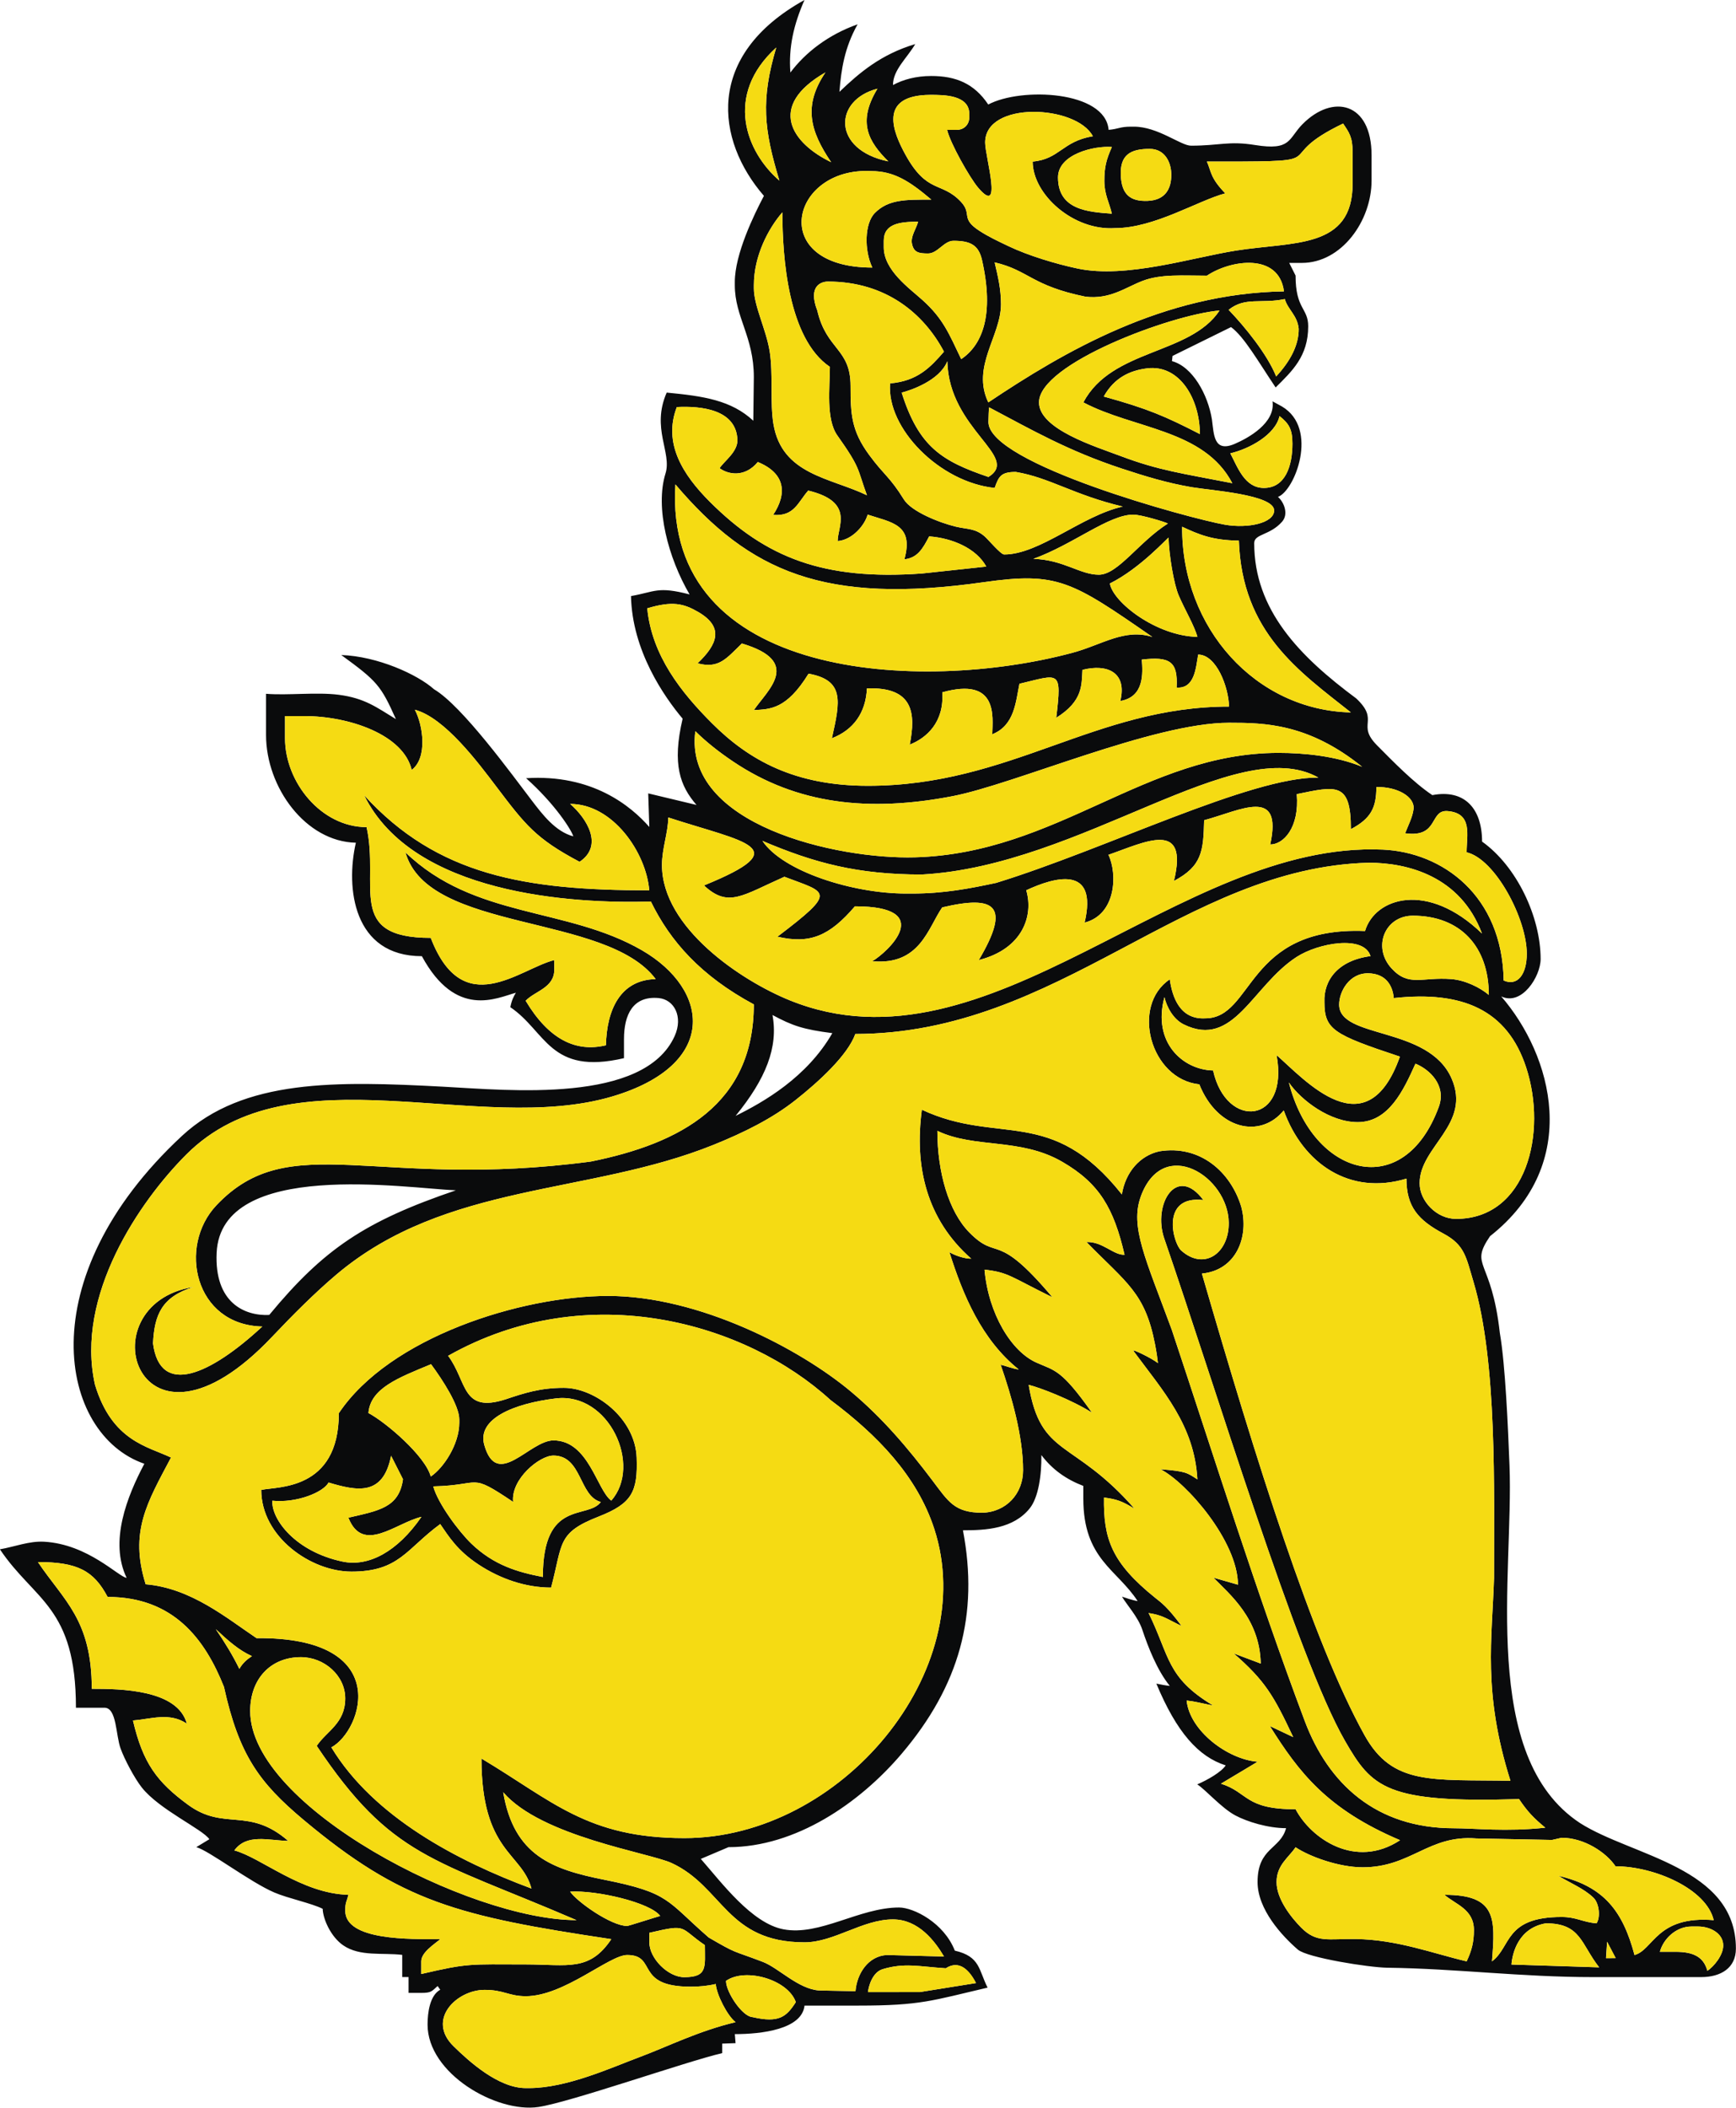 <?xml version="1.0" encoding="UTF-8" standalone="no"?>
<!-- Created with Inkscape (http://www.inkscape.org/) -->

<svg
   xmlns:dc="http://purl.org/dc/elements/1.1/"
   xmlns:cc="http://creativecommons.org/ns#"
   xmlns:rdf="http://www.w3.org/1999/02/22-rdf-syntax-ns#"
   xmlns:svg="http://www.w3.org/2000/svg"
   xmlns="http://www.w3.org/2000/svg"
   xmlns:xlink="http://www.w3.org/1999/xlink"
   xmlns:sodipodi="http://sodipodi.sourceforge.net/DTD/sodipodi-0.dtd"
   xmlns:inkscape="http://www.inkscape.org/namespaces/inkscape"
   width="659.327"
   height="800.341"
   id="svg3124"
   version="1.1"
   inkscape:version="0.91 r13725"
   sodipodi:docname="Chinthe.svg">
  <defs
     id="defs3126">
    <radialGradient
       id="rg1"
       xlink:href="#lg"
       gradientUnits="userSpaceOnUse"
       cx="842.31"
       cy="103.66"
       r="25.859"
       gradientTransform="matrix(0.186,0.047,-0.045,0.186,233.798,198.77)" />
    <linearGradient
       id="lg">
      <stop
         stop-color="#fff"
         offset="0"
         id="stop7" />
      <stop
         stop-color="#f15770"
         offset="1"
         id="stop9" />
    </linearGradient>
    <radialGradient
       id="rg2"
       xlink:href="#lg"
       gradientUnits="userSpaceOnUse"
       cx="651.52"
       cy="550.46"
       r="25.859"
       gradientTransform="matrix(-0.176,-0.071,0.065,-0.164,430.544,377.876)" />
    <radialGradient
       id="rg3"
       xlink:href="#lg"
       gradientUnits="userSpaceOnUse"
       cx="380.84"
       cy="740.37"
       r="25.859"
       gradientTransform="matrix(0.099,0.004,-0.004,0.194,442.362,123.304)" />
  </defs>
  <sodipodi:namedview
     id="base"
     pagecolor="#ffffff"
     bordercolor="#666666"
     borderopacity="1.0"
     inkscape:pageopacity="0.0"
     inkscape:pageshadow="2"
     inkscape:zoom="0.83714316"
     inkscape:cx="329.66342"
     inkscape:cy="400.1705"
     inkscape:document-units="px"
     inkscape:current-layer="layer1"
     showgrid="false"
     inkscape:showpageshadow="false"
     inkscape:window-width="1600"
     inkscape:window-height="837"
     inkscape:window-x="-8"
     inkscape:window-y="-8"
     inkscape:window-maximized="1"
     fit-margin-top="0"
     fit-margin-left="0"
     fit-margin-right="0"
     fit-margin-bottom="0" />
  <g
     inkscape:label="Livello 1"
     inkscape:groupmode="layer"
     id="layer1"
     transform="translate(-542.49,2683.939)">
    <g
       transform="matrix(9.442,0,0,9.442,-922.727,-3475.427)"
       style="fill-rule:evenodd"
       id="_41986368">
      <path
         inkscape:connector-curvature="0"
         id="_122204408"
         class="fil2"
         d="m 186.531,91.089 c -1.344,-1.152 -2.228,-3.443 -0.126,-5.351 -0.628,2.112 -0.498,3.295 0.126,5.351 z m 2.082,-0.74 c -1.567,-0.756 -2.614,-2.238 -0.229,-3.612 -0.901,1.34 -0.628,2.347 0.229,3.612 z m 2.299,-0.032 c -2.274,-0.467 -2.2,-2.473 -0.437,-2.923 -0.829,1.36 -0.349,2.141 0.437,2.923 z m 8.228,-1.012 c -1.234,0.205 -1.337,0.923 -2.421,1.019 0,1.319 1.634,2.79 3.313,2.676 1.58,0 3.326,-1.102 4.433,-1.398 -0.609,-0.632 -0.555,-0.862 -0.738,-1.278 l 0.637,0 c 4.636,0 1.852,-0.094 4.842,-1.529 0.238,0.355 0.382,0.537 0.382,1.147 l 0,1.274 c 0,2.64 -2.379,2.319 -4.701,2.689 -1.773,0.282 -4.415,1.131 -6.356,0.722 -0.875,-0.184 -2.001,-0.525 -2.791,-0.904 -0.435,-0.209 -0.785,-0.369 -1.167,-0.617 -0.776,-0.503 -0.272,-0.668 -0.743,-1.168 -0.781,-0.83 -1.356,-0.293 -2.24,-1.912 -0.453,-0.831 -1.14,-2.374 1.01,-2.384 0.529,0 1.57,-0.007 1.57,0.769 l 0,0.128 c 0,0.298 -0.211,0.51 -0.51,0.51 l -0.382,0 c 0.127,0.545 0.911,1.927 1.247,2.324 1.02,1.204 0.282,-1.247 0.282,-1.814 0,-1.685 3.663,-1.52 4.332,-0.255 z m 0.764,0.434 c -0.227,0.516 -0.302,0.807 -0.302,1.363 0,0.548 0.196,0.862 0.302,1.318 -0.958,-0.071 -2.166,-0.15 -2.166,-1.459 0,-0.935 1.454,-1.28 2.166,-1.223 z m 1.438,2.166 c -0.698,0.028 -1.043,-0.258 -1.078,-1.019 -0.039,-0.828 0.386,-1.076 1.17,-1.071 0.581,0 0.86,0.512 0.861,1.039 8e-4,0.56 -0.237,1.022 -0.952,1.051 z m -8.701,-0.051 c -1.044,0 -1.724,-0.01 -2.268,0.535 -0.416,0.416 -0.439,1.498 -0.103,2.198 -4.252,0 -3.296,-4.051 -0.049,-3.88 0.908,0 1.528,0.39 2.421,1.147 z m -0.529,0.887 c -0.082,0.298 -0.311,0.592 -0.247,0.894 0.074,0.349 0.278,0.385 0.648,0.385 0.383,0 0.637,-0.51 1.019,-0.51 0.659,0 1.008,0.155 1.147,0.765 0.502,2.211 0.017,3.423 -0.835,3.994 -0.488,-1.016 -0.72,-1.622 -1.552,-2.371 -0.542,-0.488 -1.563,-1.203 -1.563,-2.132 l 0,-0.255 c 0,-0.703 0.668,-0.764 1.383,-0.77 z m 14.714,2.803 c -4.853,0.076 -8.866,2.439 -11.892,4.465 -0.691,-1.44 0.51,-2.667 0.51,-3.95 0,-0.611 -0.12,-1.103 -0.255,-1.681 1.375,0.32 1.475,0.935 3.654,1.38 0.983,0.117 1.607,-0.37 2.292,-0.634 0.741,-0.285 1.624,-0.211 2.592,-0.211 0.964,-0.645 2.896,-0.927 3.099,0.631 z m -18.265,3.035 c 0,0.811 -0.166,2.1 0.299,2.757 0.955,1.348 0.792,1.316 1.192,2.407 -1.481,-0.711 -3.418,-0.824 -3.761,-2.863 -0.142,-0.845 -0.009,-2.008 -0.149,-2.91 -0.136,-0.88 -0.638,-1.837 -0.638,-2.548 l 0,-0.127 c 0,-1.184 0.586,-2.286 1.147,-2.931 0,1.8 0.225,5.076 1.909,6.215 z m 10.196,1.43 c 2.032,1.075 4.858,1.08 5.992,3.25 -2.016,-0.396 -2.945,-0.509 -4.488,-1.091 -1.01,-0.381 -3.288,-1.08 -3.288,-2.159 0,-1.559 5.33,-3.534 7.263,-3.695 -1.189,1.792 -4.333,1.529 -5.479,3.695 z m -5.607,-2.039 c -0.544,0.626 -1.062,1.182 -2.166,1.274 -0.15,1.802 1.99,3.976 4.205,4.205 0.166,-0.459 0.245,-0.643 0.851,-0.643 1.365,0.228 2.324,0.923 4.302,1.392 -1.644,0.364 -3.349,1.927 -4.77,1.927 -0.141,0 -0.637,-0.601 -0.794,-0.735 -0.376,-0.322 -0.682,-0.273 -1.146,-0.383 -0.666,-0.158 -1.794,-0.61 -2.093,-1.093 -0.571,-0.922 -0.791,-0.968 -1.396,-1.79 -0.717,-0.974 -0.75,-1.643 -0.75,-2.777 0,-1.517 -0.967,-1.437 -1.339,-3.034 -0.388,-0.999 0.172,-1.163 0.428,-1.163 2.33,0 3.858,1.288 4.669,2.82 z m 14.269,-0.921 c 0.004,0.644 -0.323,1.287 -0.906,1.915 -0.362,-0.896 -1.246,-1.982 -1.912,-2.678 0.668,-0.534 1.288,-0.232 2.259,-0.433 0.127,0.437 0.504,0.647 0.559,1.196 z m -31.084,18.073 c 2.669,-0.172 4.222,1.118 4.964,1.961 l -0.044,-1.351 1.942,0.465 c -0.653,-0.755 -0.993,-1.62 -0.558,-3.469 -0.757,-0.902 -2.031,-2.742 -2.077,-4.931 0.975,-0.172 1.064,-0.402 2.357,-0.066 -0.854,-1.46 -1.399,-3.483 -0.968,-4.867 0.262,-0.842 -0.583,-1.811 0.047,-3.25 1.484,0.142 2.595,0.306 3.484,1.132 l 0.021,-1.757 c 0,-1.623 -0.765,-2.408 -0.765,-3.695 l 0,-0.128 c 0,-1.12 0.77,-2.704 1.171,-3.463 -1.934,-2.234 -2.393,-5.645 1.632,-7.878 -0.436,0.992 -0.645,1.908 -0.568,2.918 0.598,-0.798 1.518,-1.52 2.704,-1.939 -0.529,0.944 -0.659,1.811 -0.731,2.716 0.807,-0.773 1.672,-1.509 3.049,-1.921 -0.317,0.549 -0.9,1.041 -0.894,1.647 0.404,-0.22 0.927,-0.364 1.537,-0.364 0.983,0 1.723,0.295 2.294,1.147 1.335,-0.707 4.712,-0.551 4.842,1.019 0.399,-0.033 0.453,-0.128 0.892,-0.128 l 0.128,0 c 0.962,0 1.885,0.765 2.294,0.765 1.15,0 1.515,-0.198 2.576,-0.027 1.465,0.236 1.331,-0.253 1.91,-0.839 1.216,-1.229 2.777,-0.883 2.777,1.248 l 0,1.019 c 0,1.627 -1.209,3.313 -2.803,3.313 l -0.51,0 0.256,0.509 c -0.001,1.361 0.508,1.298 0.508,2.04 0,1.208 -0.65,1.805 -1.31,2.46 -0.693,-1.03 -1.262,-2.038 -1.794,-2.428 -0.784,0.387 -1.569,0.773 -2.353,1.16 l -0.023,0.209 c 0.825,0.22 1.444,1.336 1.607,2.343 0.081,0.595 0.063,1.351 0.919,0.984 0.549,-0.236 1.643,-0.842 1.518,-1.711 l 0.381,0.208 c 1.501,0.893 0.507,3.398 -0.161,3.635 0.248,0.22 0.435,0.694 0.164,1 -0.493,0.558 -1.12,0.482 -1.12,0.861 0,2.685 1.819,4.551 4.108,6.248 0.96,0.909 -0.014,1.03 0.834,1.884 0.654,0.659 1.465,1.494 2.223,2.001 1.294,-0.248 2.001,0.538 2.001,1.869 1.389,0.987 2.355,3.022 2.355,4.723 0,0.697 -0.757,1.9 -1.586,1.502 2.042,2.358 3.281,6.705 -0.45,9.644 -0.841,1.239 0.059,0.878 0.395,3.891 0.223,1.279 0.331,3.839 0.389,5.332 0.17,4.366 -1.22,11.707 2.836,14.377 2.095,1.338 6.271,1.768 6.271,5.048 0,0.782 -0.606,1.147 -1.402,1.147 l -4.332,0 c -2.92,0 -5.482,-0.34 -8.287,-0.377 -0.74,-0.01 -3.222,-0.402 -3.602,-0.731 -0.636,-0.551 -1.618,-1.612 -1.618,-2.715 0,-1.393 0.917,-1.307 1.147,-2.166 -0.729,0 -1.562,-0.259 -2.038,-0.511 -0.562,-0.298 -1.227,-1.065 -1.536,-1.25 0.429,-0.183 0.978,-0.504 1.145,-0.764 -1.091,-0.347 -1.97,-1.321 -2.789,-3.288 0.119,0.027 0.445,0.087 0.54,0.091 -0.51,-0.626 -0.878,-1.577 -1.105,-2.259 -0.172,-0.516 -0.625,-1.001 -0.817,-1.329 0.101,0.035 0.438,0.149 0.629,0.178 -0.831,-1.282 -2.185,-1.687 -2.185,-4.122 l 0,-0.51 c -0.689,-0.263 -1.25,-0.66 -1.687,-1.241 0.011,0.809 -0.119,1.709 -0.469,2.144 -0.661,0.82 -1.745,0.882 -2.686,0.882 0.646,3.384 -0.136,6.248 -2.473,8.995 -1.686,1.982 -4.258,3.747 -6.957,3.747 l -1.114,0.473 c 0.834,0.95 2.045,2.588 3.324,2.831 1.464,0.278 3.052,-0.877 4.652,-0.877 0.583,0 1.805,0.615 2.241,1.735 1.026,0.234 0.957,0.778 1.319,1.487 -2.226,0.519 -2.673,0.723 -5.198,0.723 l -2.166,0 c -0.105,0.957 -1.733,1.147 -2.803,1.147 l 0.029,0.363 -0.538,0.019 0,0.382 c -1.442,0.336 -6.113,1.976 -7.391,2.166 -1.684,0.25 -4.46,-1.341 -4.46,-3.313 0,-0.468 0.087,-1.173 0.51,-1.402 l -0.106,-0.149 c -0.239,0.21 -0.243,0.276 -0.658,0.276 l -0.51,0 0,-0.637 -0.255,0 0,-0.892 c -0.806,-0.095 -1.7,0.076 -2.37,-0.381 -0.509,-0.348 -0.819,-1.072 -0.83,-1.472 -0.46,-0.229 -1.386,-0.417 -1.939,-0.653 -0.976,-0.416 -2.637,-1.69 -3.144,-1.826 l 0.525,-0.319 c -0.271,-0.402 -2.013,-1.189 -2.716,-2.078 -0.292,-0.369 -0.694,-1.127 -0.854,-1.567 -0.199,-0.545 -0.151,-1.643 -0.65,-1.643 l -1.147,0 c 0,-4.07 -1.672,-4.301 -3.058,-6.371 0.592,-0.102 1.176,-0.338 1.775,-0.305 1.772,0.097 3.006,1.426 3.322,1.452 -0.703,-1.464 0.018,-3.274 0.713,-4.587 -3.416,-1.175 -4.669,-7.439 1.51,-13.182 2.478,-2.303 6.223,-2.209 10.52,-1.981 2.627,0.139 8.071,0.696 9.302,-2.039 0.348,-0.773 -0.016,-1.468 -0.645,-1.526 -1.032,-0.095 -1.394,0.662 -1.394,1.653 l 0,0.764 c -2.992,0.697 -3.125,-1.074 -4.572,-2.05 0.056,-0.285 0.132,-0.429 0.224,-0.581 -0.771,0.209 -2.411,1.061 -3.782,-1.47 -2.76,0 -3.073,-2.74 -2.655,-4.563 -2.021,-0.043 -3.613,-2.227 -3.613,-4.332 l 0,-1.657 c 0.86,0.071 2.042,-0.074 2.918,0.039 1.054,0.136 1.521,0.502 2.306,0.98 -0.606,-1.354 -0.755,-1.528 -2.198,-2.578 1.454,0.05 3.062,0.778 3.731,1.377 1.132,0.665 3.141,3.439 3.938,4.481 0.421,0.55 0.944,1.242 1.664,1.434 -0.064,-0.238 -0.72,-1.288 -1.905,-2.344 z m 27.109,-13.839 c -1.39,-0.715 -2.097,-1.021 -3.866,-1.51 0.429,-0.77 1.068,-1.049 1.738,-1.133 1.33,-0.167 2.128,1.258 2.128,2.643 z m -10.159,-2.926 c 0.063,2.755 2.964,3.838 1.654,4.651 -1.87,-0.637 -2.799,-1.204 -3.49,-3.392 0.347,-0.088 1.519,-0.476 1.835,-1.258 z m 13.147,5.995 c 0,0.513 -1.061,0.735 -1.98,0.575 -1.374,-0.24 -9.513,-2.442 -9.513,-4.129 0.014,-0.362 0.003,-0.354 0.028,-0.59 1.732,0.916 3.177,1.749 5.334,2.461 0.923,0.305 1.826,0.582 2.818,0.75 0.756,0.128 3.312,0.298 3.312,0.934 z m -21.589,-2.826 c 0,0.482 -0.52,0.831 -0.719,1.128 0.331,0.247 1.006,0.396 1.538,-0.248 1.09,0.446 1.201,1.243 0.618,2.127 0.848,0.07 0.994,-0.506 1.41,-0.978 1.885,0.453 1.173,1.465 1.186,2.03 0.598,-0.047 1.091,-0.646 1.204,-1.063 0.968,0.317 1.87,0.395 1.478,1.797 0.529,-0.057 0.737,-0.424 0.997,-0.922 0.932,0.068 1.899,0.483 2.297,1.214 l -2.595,0.279 c -3.942,0.28 -6.264,-0.627 -8.524,-2.884 -1.094,-1.093 -1.889,-2.361 -1.328,-3.81 0.947,-0.048 2.399,0.081 2.437,1.331 z m 22.324,0.139 c 0,0.89 -0.282,1.784 -1.147,1.784 -0.774,0 -1.054,-0.828 -1.352,-1.392 0.755,-0.176 1.802,-0.734 1.98,-1.497 0.371,0.293 0.519,0.52 0.519,1.105 z m -6.398,2.858 c 0.312,0 1.274,0.294 1.388,0.357 -1.178,0.748 -2.008,2.058 -2.779,2.058 -0.756,0 -1.423,-0.603 -2.632,-0.638 1.606,-0.579 3.031,-1.778 4.024,-1.778 z m 1.962,0.486 c 0.659,0.307 1.212,0.548 2.282,0.558 0.125,3.694 2.421,5.256 4.505,6.909 -3.819,-0.085 -6.811,-3.382 -6.787,-7.468 z m -20.383,-1.703 c -0.489,7.855 9.844,8.412 15.967,6.773 1.183,-0.317 2.108,-0.995 3.219,-0.637 -3.251,-2.253 -3.817,-2.625 -6.776,-2.204 -6.416,0.912 -9.42,-0.411 -12.41,-3.931 z m 19.836,2.142 c 0.018,0.685 0.209,1.859 0.41,2.327 0.239,0.557 0.633,1.222 0.751,1.663 -1.659,-0.037 -3.394,-1.393 -3.522,-2.147 1.241,-0.615 2.361,-1.886 2.362,-1.842 z m -19.035,7.783 c -0.488,3.774 5.701,5.16 8.835,5.072 5.736,-0.162 9.252,-4.19 14.611,-4.2 1.052,-0.002 2.342,0.132 3.376,0.559 -2.155,-1.734 -3.904,-1.77 -5.352,-1.77 -3.051,0 -8.626,2.474 -11.136,2.955 -3.338,0.641 -6.24,0.339 -8.822,-1.401 -0.552,-0.372 -1.057,-0.766 -1.512,-1.215 z m 11.943,0.124 c 0.901,-0.353 0.946,-1.311 1.095,-2.031 1.603,-0.378 1.716,-0.598 1.48,1.368 1.092,-0.681 1.014,-1.335 1.055,-1.928 1.001,-0.253 1.802,0.103 1.522,1.253 0.97,-0.166 0.905,-1.117 0.864,-1.665 1.14,-0.134 1.458,0.08 1.401,1.125 0.736,0.053 0.774,-0.813 0.867,-1.326 0.737,0 1.224,1.31 1.242,2.09 -5.396,0 -8.783,3.186 -14.526,3.186 -2.93,0 -4.782,-1.022 -6.275,-2.517 -1.226,-1.228 -2.417,-2.712 -2.601,-4.62 1.012,-0.304 1.457,-0.195 2.041,0.142 1.073,0.619 0.772,1.319 -0.017,2.069 0.851,0.228 1.15,-0.181 1.781,-0.797 2.465,0.732 1.012,1.891 0.484,2.679 0.647,-0.038 1.31,-0.019 2.2,-1.465 1.446,0.264 1.277,1.098 0.937,2.598 0.873,-0.337 1.366,-1.03 1.41,-2.006 1.875,-0.067 1.97,0.999 1.723,2.261 0.676,-0.266 1.39,-0.9 1.308,-2.103 2.253,-0.63 2.027,0.976 2.011,1.688 z m 0.174,5.971 c 4.386,-1.349 10.21,-4.259 12.945,-4.23 -3.293,-1.843 -9.534,3.556 -15.953,3.899 -2.571,0 -4.307,-0.457 -6.409,-1.352 0.822,1.227 3.631,2.117 5.772,2.117 l 0.255,0 c 1.258,0 2.299,-0.197 3.39,-0.433 z m 3.542,1.603 c 0.552,-2.353 -1.237,-1.818 -2.348,-1.301 0.3,1.013 -0.134,2.358 -1.909,2.807 1.316,-2.219 0.646,-2.617 -1.471,-2.118 -0.575,0.83 -0.893,2.341 -2.814,2.165 0.63,-0.37 2.595,-2.208 -0.698,-2.208 -1.024,1.197 -1.813,1.525 -3.116,1.221 2.436,-1.85 2.003,-1.752 0.28,-2.41 -1.713,0.761 -2.257,1.256 -3.235,0.349 3.76,-1.532 1.656,-1.726 -1.435,-2.733 -0.014,0.644 -0.255,1.249 -0.255,1.911 0,2.529 3.2,4.656 5.136,5.44 8.03,3.256 15.633,-6.425 23.86,-6.059 2.392,0.106 4.806,1.836 4.861,5.264 0.551,0.244 0.93,-0.238 0.93,-1.078 0,-1.406 -1.269,-3.809 -2.421,-4.078 0,-0.685 0.258,-1.574 -0.764,-1.657 -0.744,-0.06 -0.338,1.085 -1.708,0.892 0.116,-0.303 0.302,-0.654 0.338,-0.976 0.054,-0.497 -0.663,-0.903 -1.496,-0.883 0,0.838 -0.222,1.269 -1.025,1.694 0,-1.909 -0.58,-1.737 -2.177,-1.409 0.113,1.354 -0.538,2.025 -1.067,2.025 0.513,-2.345 -1.183,-1.371 -2.659,-0.976 -0.031,1.237 -0.078,1.841 -1.215,2.443 0.611,-2.498 -1.182,-1.555 -2.634,-1.052 0.368,0.764 0.313,2.403 -0.958,2.726 z m 16.259,2.908 c -0.369,-0.311 -0.967,-0.595 -1.508,-0.637 -1.183,-0.092 -1.709,0.324 -2.4,-0.425 -0.793,-0.859 -0.269,-2.124 0.85,-2.124 1.912,0 3.058,1.24 3.058,3.186 z m -2.784,7.573 c 0,-1.48 2.099,-2.371 1.282,-4.222 -0.933,-2.111 -4.519,-1.571 -4.519,-2.963 0,-0.509 0.402,-1.275 1.182,-1.257 0.668,0.016 0.966,0.452 1.016,0.997 2.764,-0.304 4.566,0.474 5.324,2.788 0.861,2.63 0.017,6.091 -2.821,6.091 -0.778,0 -1.464,-0.716 -1.464,-1.434 z m -2.489,-2.457 c 1.248,0 1.843,-1.285 2.322,-2.351 0.574,0.232 1.253,0.878 0.94,1.734 -1.405,3.834 -5.067,2.825 -6.032,-0.978 0.498,0.722 1.654,1.595 2.771,1.595 z m 1.697,-2.636 c -1.34,3.784 -3.84,0.916 -4.961,-0.059 0.512,2.782 -2.026,3.014 -2.554,0.618 -1.217,-0.027 -2.451,-1.126 -1.957,-2.948 0.086,0.375 0.343,0.883 0.781,1.098 2.012,0.984 2.752,-1.56 4.533,-2.714 0.875,-0.567 2.714,-0.896 2.975,-0.035 -1.303,0.17 -1.892,0.964 -1.854,1.849 0,1.107 0.372,1.308 3.037,2.193 z m -25.236,-1.672 c 0.802,0.433 1.243,0.581 2.406,0.729 -1.024,1.78 -2.772,2.776 -3.891,3.327 1.215,-1.491 1.722,-2.755 1.484,-4.055 z m 14.159,9.641 c -0.443,0.025 -0.886,-0.54 -1.529,-0.51 1.61,1.65 2.356,2.029 2.758,4.123 0.06,0.314 0.094,0.554 0.115,0.745 -0.249,-0.198 -1.06,-0.592 -0.986,-0.491 1.192,1.615 2.45,2.981 2.573,5.166 -0.414,-0.263 -0.437,-0.325 -1.485,-0.407 1.052,0.535 3.109,2.898 3.116,4.643 l -0.986,-0.283 c 0.653,0.671 1.863,1.643 1.903,3.455 l -1.089,-0.41 c 1.271,1.105 1.617,1.713 2.395,3.367 l -0.939,-0.444 c 1.166,1.857 2.294,3.342 5.238,4.59 -1.798,1.18 -3.579,-0.065 -4.203,-1.244 -2.055,0 -1.889,-0.673 -3.002,-1.029 l 1.473,-0.882 c -1.226,-0.102 -2.734,-1.258 -2.854,-2.462 0.35,0.038 0.565,0.104 1.067,0.201 -1.889,-1.134 -1.74,-1.98 -2.597,-3.719 0.594,0.091 0.733,0.238 1.326,0.519 -0.582,-0.79 -0.845,-0.959 -1.054,-1.127 -1.774,-1.425 -2.09,-2.391 -2.067,-4.037 0.521,0.069 0.724,0.143 1.231,0.45 -2.476,-2.827 -3.771,-2.043 -4.26,-4.981 0.446,0.104 1.737,0.604 2.546,1.117 -1.234,-1.748 -1.492,-1.682 -2.218,-2.006 -1.021,-0.442 -1.946,-1.966 -2.104,-3.745 0.974,0.11 1.048,0.287 2.733,1.112 -2.298,-2.728 -2.168,-1.419 -3.338,-2.601 -0.841,-0.85 -1.291,-2.437 -1.291,-4.092 1.506,0.722 3.329,0.263 5.023,1.245 1.502,0.871 2.071,1.871 2.506,3.737 z m 0.654,-2.345 c 0.904,-2.458 3.515,-0.802 3.538,1.052 0.015,1.239 -0.997,1.945 -1.914,1.121 -0.332,-0.298 -0.844,-2.228 0.892,-2.028 -1.079,-1.446 -2.046,0.177 -1.572,1.549 2.005,5.801 5.353,16.876 7.269,20.199 1.085,1.882 1.659,2.509 7.002,2.342 0.333,0.497 0.59,0.767 1.056,1.15 -1.562,0.171 -2.842,0.023 -3.672,0.023 -3.14,0 -5.057,-1.792 -6.005,-4.316 -1.962,-5.224 -3.598,-10.481 -5.35,-15.737 -1.055,-2.86 -1.687,-4.146 -1.242,-5.355 z m -27.413,8.971 0,0.127 c 0,0.867 -0.629,1.819 -1.147,2.166 -0.221,-0.826 -1.8,-2.179 -2.508,-2.554 0.083,-0.995 1.188,-1.412 2.519,-1.963 0.463,0.627 1.136,1.66 1.136,2.223 z m -0.448,-2.563 c 5.646,-3.185 12.001,-1.311 15.378,1.777 1.893,1.415 3.481,3.055 4.173,5.175 1.87,5.724 -3.748,12.444 -10.047,12.444 -3.91,0 -5.311,-1.499 -8.164,-3.199 0,3.759 1.624,3.775 2.012,5.228 -2.96,-1.102 -6.343,-2.863 -8.05,-5.678 1.239,-0.664 2.534,-4.446 -3.009,-4.392 -1.202,-0.805 -2.638,-2.015 -4.46,-2.166 -0.661,-2.112 0.058,-3.279 1.019,-5.097 -0.934,-0.448 -2.374,-0.657 -3.058,-2.931 -0.803,-3.581 1.797,-7.378 3.677,-9.258 4.236,-4.236 11.728,-0.741 17.115,-2.327 4.307,-1.269 3.952,-4.298 1.205,-5.886 -3.029,-1.75 -6.732,-1.258 -9.509,-3.936 0.914,3.24 8.073,2.434 10.066,5.097 -1.434,0.032 -1.969,1.248 -2.001,2.662 -1.209,0.289 -2.294,-0.23 -3.229,-1.79 0.374,-0.397 1.152,-0.515 1.152,-1.255 l 0,-0.382 c -1.406,0.354 -3.672,2.479 -4.97,-0.892 -3.429,0 -2.056,-2.093 -2.581,-4.454 -1.818,0 -3.281,-1.798 -3.281,-3.574 l 0,-0.892 0.764,0 c 1.835,0 4.004,0.756 4.332,2.166 0.646,-0.49 0.458,-1.796 0.127,-2.421 1.206,0.322 2.551,2.134 3.278,3.093 1.168,1.541 1.59,2.093 3.348,3.023 0.979,-0.655 0.286,-1.751 -0.379,-2.328 1.716,0 3.055,1.952 3.182,3.475 -4.984,0 -8.53,-0.598 -11.468,-3.823 1.961,3.984 8.361,4.37 11.533,4.274 0.776,1.595 2.011,2.99 4.14,4.136 0,4.018 -2.947,5.591 -6.551,6.319 -8.697,1.154 -12.11,-1.368 -15.067,1.762 -1.556,1.647 -0.883,4.812 1.848,4.873 -2.084,1.933 -4.112,2.855 -4.397,0.678 0.057,-1.156 0.354,-1.867 1.621,-2.267 -4.377,0.702 -2.242,7.711 3.161,2.011 0.842,-0.888 1.73,-1.78 2.598,-2.513 4.411,-3.723 10.144,-3.187 15.171,-5.217 1.221,-0.493 2.351,-1.052 3.297,-1.8 0.929,-0.734 2.094,-1.799 2.402,-2.656 8.222,-0.014 13.196,-6.689 20.652,-6.887 1.56,1e-4 3.692,0.536 4.555,2.847 -2.191,-2.12 -4.307,-1.441 -4.704,-0.101 -4.811,-0.19 -4.462,3.511 -6.428,3.511 -1.01,0.057 -1.324,-0.837 -1.426,-1.567 -1.574,1.054 -0.788,4.015 1.188,4.222 0.725,1.813 2.449,2.207 3.396,1.048 0.773,2.148 2.661,3.434 4.935,2.744 0,1.134 0.476,1.669 1.486,2.209 0.86,0.459 0.911,0.937 1.213,1.948 0.96,3.212 0.82,8.389 0.825,11.899 -0.074,2.445 -0.467,4.594 0.66,8.159 -3.159,-0.057 -4.737,0.201 -5.866,-1.827 -2.095,-3.766 -4.367,-11.058 -6.545,-18.57 1.383,-0.133 1.908,-1.482 1.581,-2.693 -0.428,-1.402 -1.658,-2.49 -3.294,-2.224 -0.782,0.175 -1.361,0.837 -1.506,1.734 -2.841,-3.586 -4.954,-1.963 -8.045,-3.406 -0.305,2.272 0.178,4.401 1.986,5.99 -0.245,0.007 -0.633,-0.115 -0.878,-0.262 0.543,1.716 1.292,3.519 2.788,4.717 -0.228,-0.025 -0.584,-0.164 -0.727,-0.19 0.433,1.244 0.902,2.872 0.902,4.241 0,0.949 -0.68,1.684 -1.639,1.71 -1.119,-5e-4 -1.362,-0.442 -2.009,-1.298 -0.992,-1.314 -2.007,-2.508 -3.265,-3.564 -2.046,-1.718 -6.108,-3.856 -9.779,-3.856 -3.516,0 -8.791,1.668 -10.831,4.715 0,3.143 -2.513,2.941 -3.121,3.087 0,1.883 1.992,3.284 3.631,3.284 1.92,0 2.202,-0.911 3.568,-1.911 0.338,0.487 0.675,1.059 1.552,1.634 0.869,0.57 1.885,0.92 2.908,0.92 0.477,-1.786 0.227,-2.197 1.913,-2.856 1.343,-0.525 1.577,-1 1.528,-2.374 -0.057,-1.58 -1.672,-2.803 -2.931,-2.803 -0.949,0 -1.595,0.212 -2.341,0.462 -1.775,0.571 -1.536,-0.711 -2.311,-1.75 z m 0.313,-6.655 c -3.637,1.238 -5.297,2.338 -7.51,5.013 -0.999,0.046 -2.206,-0.498 -2.115,-2.497 0.173,-3.789 7.647,-2.592 9.625,-2.515 z m 6.248,12.479 c -0.582,-0.426 -0.91,-2.421 -2.326,-2.421 -0.964,0 -2.268,2.001 -2.782,0.182 -0.299,-1.059 1.204,-1.669 2.88,-1.871 2.138,-0.258 3.482,2.698 2.228,4.11 z m -7.637,0.656 c -0.964,1.396 -2.123,2.016 -3.167,1.797 -1.896,-0.397 -2.871,-1.697 -2.829,-2.449 0.969,0.1 2.047,-0.332 2.262,-0.731 1.151,0.343 2.194,0.558 2.514,-1.077 l 0.479,0.945 c -0.16,1.145 -0.971,1.261 -2.196,1.546 0.577,1.478 1.913,0.206 2.936,-0.033 z m 5.306,-2.468 c 1.163,0 1.024,1.629 1.911,1.867 -0.528,0.721 -2.332,-0.141 -2.332,3.017 -0.989,-0.192 -1.958,-0.46 -2.875,-1.341 -0.497,-0.477 -1.351,-1.62 -1.533,-2.303 2.002,-0.044 1.414,-0.58 3.212,0.624 -0.094,-0.921 1.065,-1.863 1.616,-1.863 z m -17.927,5.686 c 2.642,0 3.912,1.687 4.679,3.617 0.602,2.727 1.412,3.848 3.195,5.342 3.952,3.311 6.202,3.876 12.386,4.803 -0.881,1.316 -1.758,1.019 -3.437,1.016 -2.28,-0.004 -2.312,-0.056 -4.208,0.385 l 0,-0.51 c 0,-0.364 0.539,-0.696 0.765,-0.892 -1.206,0 -3.823,0.067 -3.823,-1.147 0,-0.344 0.061,-0.351 0.127,-0.637 -1.877,-0.042 -3.517,-1.498 -4.587,-1.784 0.503,-0.686 1.366,-0.4 2.166,-0.382 -1.593,-1.385 -2.571,-0.385 -4.027,-1.452 -1.25,-0.917 -1.817,-1.674 -2.217,-3.39 0.746,-0.062 1.47,-0.339 2.166,0.127 -0.367,-1.376 -2.673,-1.402 -3.823,-1.402 0,-2.781 -1.13,-3.55 -2.166,-5.097 1.593,0 2.247,0.35 2.803,1.402 z m 4.352,1.298 c 0.494,0.461 0.93,0.85 1.452,1.082 -0.211,0.138 -0.38,0.29 -0.506,0.513 -0.258,-0.532 -0.583,-1.063 -0.947,-1.595 z m 5.205,2.78 c 0,1.008 -0.741,1.306 -1.147,1.911 3.009,4.493 4.662,4.521 10.449,7.008 -4.3,0 -13.125,-4.57 -13.125,-8.41 0,-1.276 0.808,-2.166 2.039,-2.166 0.942,0 1.784,0.742 1.784,1.657 z m 45.488,5.634 3.055,0.06 0.387,-0.087 c 0.912,0 1.797,0.596 2.166,1.147 1.557,0 3.657,0.907 3.95,2.166 -2.298,-0.191 -2.424,1.198 -3.186,1.402 -0.467,-1.75 -1.215,-2.756 -3.058,-3.186 0.468,0.293 1.012,0.504 1.403,0.878 0.248,0.236 0.287,0.814 0.126,1.033 -0.556,-0.046 -0.812,-0.255 -1.402,-0.255 -2.313,0 -2.019,1.21 -2.803,1.784 0.146,-1.759 0.166,-2.676 -1.911,-2.676 0.453,0.394 1.185,0.576 1.185,1.421 0,0.467 -0.086,0.825 -0.293,1.255 -1.331,-0.31 -2.78,-0.873 -4.455,-0.897 -1.124,-0.016 -1.581,0.17 -2.208,-0.468 -0.38,-0.386 -0.982,-1.131 -0.982,-1.821 0,-0.688 0.487,-0.987 0.764,-1.402 0.565,0.378 1.743,0.806 2.701,0.806 1.946,0 2.644,-1.308 4.56,-1.161 z m -32.818,3.117 c -0.149,0.04 -1.289,0.404 -1.324,0.404 -0.653,0 -2.033,-0.984 -2.299,-1.381 1.066,-0.065 3.228,0.438 3.623,0.978 z m 37.768,2.067 -3.528,-0.113 c 0.039,-0.464 0.28,-1.468 1.383,-1.657 1.411,0 1.404,0.823 2.145,1.77 z m 3.971,-1.643 c 0.497,0 1.019,0.272 1.019,0.764 0,0.394 -0.376,0.845 -0.637,1.019 -0.151,-0.564 -0.568,-0.764 -1.274,-0.764 l -0.637,0 c 0.136,-0.51 0.64,-1.019 1.274,-1.019 l 0.255,0 z m -3.651,0.614 0.344,0.657 -0.389,0.003 0.044,-0.66 z m -26.602,1.067 c 0.548,-0.354 0.953,0.082 1.216,0.594 l -2.257,0.362 -2.088,4e-4 c 0.019,-0.199 0.163,-0.793 0.591,-0.921 0.885,-0.265 1.448,-0.106 2.539,-0.035 z m -9.69,-0.931 c 0,0.87 0.123,1.288 -0.832,1.288 -0.648,0 -1.402,-0.754 -1.402,-1.402 l 0,-0.382 c 1.572,-0.366 1.177,-0.224 2.234,0.495 z m 0.158,-0.304 c -1.711,-1.487 -1.555,-1.798 -4.207,-2.326 -2.083,-0.415 -3.635,-0.968 -4.063,-3.519 1.531,1.782 5.874,2.432 6.773,2.847 2.07,0.956 2.212,3.189 5.349,3.189 1.18,0 2.335,-0.922 3.554,-0.922 1.028,0 1.687,0.87 2.055,1.492 l -2.296,-0.06 c -0.747,0.039 -1.205,0.735 -1.265,1.455 l -1.459,-0.029 c -0.844,-0.057 -1.632,-0.907 -2.268,-1.15 -1.297,-0.494 -0.997,-0.296 -2.174,-0.978 z m 3.501,2.595 c -0.38,0.588 -0.672,0.85 -1.742,0.603 -0.412,-0.019 -1.067,-1.006 -1.067,-1.457 0.78,-0.545 2.492,-0.056 2.809,0.855 z m -4.236,-0.62 c 0.35,0 0.674,-0.029 1.016,-0.108 0.024,0.41 0.464,1.281 0.797,1.534 -1.503,0.358 -2.741,0.986 -3.835,1.394 -1.155,0.431 -2.952,1.258 -4.476,1.258 l -0.128,0 c -1.108,0 -2.29,-1.081 -2.905,-1.682 -1.102,-1.078 0.131,-2.268 1.248,-2.268 0.778,0 0.974,0.255 1.657,0.255 1.538,0 3.357,-1.657 4.078,-1.657 1.227,0 0.281,1.274 2.549,1.274 z"
         style="fill:#0a0b0c" />
      <g
         id="g370">
        <path
           inkscape:connector-curvature="0"
           id="_119169456"
           class="fil1"
           d="m 186.531,91.089 c -1.344,-1.152 -2.228,-3.443 -0.126,-5.351 -0.628,2.112 -0.498,3.295 0.126,5.351 z"
           style="fill:#f5db13" />
        <path
           inkscape:connector-curvature="0"
           id="_122204592"
           class="fil1"
           d="m 188.614,90.349 c -1.567,-0.756 -2.614,-2.238 -0.229,-3.612 -0.901,1.34 -0.628,2.347 0.229,3.612 z"
           style="fill:#f5db13" />
        <path
           inkscape:connector-curvature="0"
           id="_122218416"
           class="fil1"
           d="m 190.913,90.316 c -2.274,-0.467 -2.2,-2.473 -0.437,-2.923 -0.829,1.36 -0.349,2.141 0.437,2.923 z"
           style="fill:#f5db13" />
        <path
           inkscape:connector-curvature="0"
           id="_118464224"
           class="fil1"
           d="m 199.141,89.305 c -1.234,0.205 -1.337,0.923 -2.421,1.019 0,1.319 1.634,2.79 3.313,2.676 1.58,0 3.326,-1.102 4.433,-1.398 -0.609,-0.632 -0.555,-0.862 -0.738,-1.278 l 0.637,0 c 4.636,0 1.852,-0.094 4.842,-1.529 0.238,0.355 0.382,0.537 0.382,1.147 l 0,1.274 c 0,2.64 -2.379,2.319 -4.701,2.689 -1.773,0.282 -4.415,1.131 -6.356,0.722 -0.875,-0.184 -2.001,-0.525 -2.791,-0.904 -0.435,-0.209 -0.785,-0.369 -1.167,-0.617 -0.776,-0.503 -0.272,-0.668 -0.743,-1.168 -0.781,-0.83 -1.356,-0.293 -2.24,-1.912 -0.453,-0.831 -1.14,-2.374 1.01,-2.384 0.529,0 1.57,-0.007 1.57,0.769 l 0,0.128 c 0,0.298 -0.211,0.51 -0.51,0.51 l -0.382,0 c 0.127,0.545 0.911,1.927 1.247,2.324 1.02,1.204 0.282,-1.247 0.282,-1.814 0,-1.685 3.663,-1.52 4.332,-0.255 z"
           style="fill:#f5db13" />
        <path
           inkscape:connector-curvature="0"
           id="_128646080"
           class="fil1"
           d="m 199.905,89.738 c -0.227,0.516 -0.302,0.807 -0.302,1.363 0,0.548 0.196,0.862 0.302,1.318 -0.958,-0.071 -2.166,-0.15 -2.166,-1.459 0,-0.935 1.454,-1.28 2.166,-1.223 z"
           style="fill:#f5db13" />
        <path
           inkscape:connector-curvature="0"
           id="_117313144"
           class="fil1"
           d="m 201.343,91.904 c -0.698,0.028 -1.043,-0.258 -1.078,-1.019 -0.039,-0.828 0.386,-1.076 1.17,-1.071 0.581,0 0.86,0.512 0.861,1.039 8e-4,0.56 -0.237,1.022 -0.952,1.051 z"
           style="fill:#f5db13" />
        <path
           inkscape:connector-curvature="0"
           id="_116732152"
           class="fil1"
           d="m 192.642,91.853 c -1.044,0 -1.724,-0.01 -2.268,0.535 -0.416,0.416 -0.439,1.498 -0.103,2.198 -4.252,0 -3.296,-4.051 -0.049,-3.88 0.908,0 1.528,0.39 2.421,1.147 z"
           style="fill:#f5db13" />
        <path
           inkscape:connector-curvature="0"
           id="_118443528"
           class="fil1"
           d="m 192.113,92.74 c -0.082,0.298 -0.311,0.592 -0.247,0.894 0.074,0.349 0.278,0.385 0.648,0.385 0.383,0 0.637,-0.51 1.019,-0.51 0.659,0 1.008,0.155 1.147,0.765 0.502,2.211 0.017,3.423 -0.835,3.994 -0.488,-1.016 -0.72,-1.622 -1.552,-2.371 -0.542,-0.488 -1.563,-1.203 -1.563,-2.132 l 0,-0.255 c 0,-0.703 0.668,-0.764 1.383,-0.77 z"
           style="fill:#f5db13" />
        <path
           inkscape:connector-curvature="0"
           id="_114585128"
           class="fil1"
           d="m 206.828,95.543 c -4.853,0.076 -8.866,2.439 -11.892,4.465 -0.691,-1.44 0.51,-2.667 0.51,-3.95 0,-0.611 -0.12,-1.103 -0.255,-1.681 1.375,0.32 1.475,0.935 3.654,1.38 0.983,0.117 1.607,-0.37 2.292,-0.634 0.741,-0.285 1.624,-0.211 2.592,-0.211 0.964,-0.645 2.896,-0.927 3.099,0.631 z"
           style="fill:#f5db13" />
        <path
           inkscape:connector-curvature="0"
           id="_119057128"
           class="fil1"
           d="m 188.563,98.578 c 0,0.811 -0.166,2.1 0.299,2.757 0.955,1.348 0.792,1.316 1.192,2.407 -1.481,-0.711 -3.418,-0.824 -3.761,-2.863 -0.142,-0.845 -0.009,-2.008 -0.149,-2.91 -0.136,-0.88 -0.638,-1.837 -0.638,-2.548 l 0,-0.127 c 0,-1.184 0.586,-2.286 1.147,-2.931 0,1.8 0.225,5.076 1.909,6.215 z"
           style="fill:#f5db13" />
        <path
           inkscape:connector-curvature="0"
           id="_118201576"
           class="fil1"
           d="m 198.759,100.008 c 2.032,1.075 4.858,1.08 5.992,3.25 -2.016,-0.396 -2.945,-0.509 -4.488,-1.091 -1.01,-0.381 -3.288,-1.08 -3.288,-2.159 0,-1.559 5.33,-3.534 7.263,-3.695 -1.189,1.792 -4.333,1.529 -5.479,3.695 z"
           style="fill:#f5db13" />
        <path
           inkscape:connector-curvature="0"
           id="_122205392"
           class="fil1"
           d="m 193.152,97.969 c -0.544,0.626 -1.062,1.182 -2.166,1.274 -0.15,1.802 1.99,3.976 4.205,4.205 0.166,-0.459 0.245,-0.643 0.851,-0.643 1.365,0.228 2.324,0.923 4.302,1.392 -1.644,0.364 -3.349,1.927 -4.77,1.927 -0.141,0 -0.637,-0.601 -0.794,-0.735 -0.376,-0.322 -0.682,-0.273 -1.146,-0.383 -0.666,-0.158 -1.794,-0.61 -2.093,-1.093 -0.571,-0.922 -0.791,-0.968 -1.396,-1.79 -0.717,-0.974 -0.75,-1.643 -0.75,-2.777 0,-1.517 -0.967,-1.437 -1.339,-3.034 -0.388,-0.999 0.172,-1.163 0.428,-1.163 2.33,0 3.858,1.288 4.669,2.82 z"
           style="fill:#f5db13" />
        <path
           inkscape:connector-curvature="0"
           id="_41937424"
           class="fil1"
           d="m 207.421,97.049 c 0.004,0.644 -0.323,1.287 -0.906,1.915 -0.362,-0.896 -1.246,-1.982 -1.912,-2.678 0.668,-0.534 1.288,-0.232 2.259,-0.433 0.127,0.437 0.504,0.647 0.559,1.196 z"
           style="fill:#f5db13" />
        <path
           inkscape:connector-curvature="0"
           id="_122205448"
           class="fil1"
           d="m 203.446,101.283 c -1.39,-0.715 -2.097,-1.021 -3.866,-1.51 0.429,-0.77 1.068,-1.049 1.738,-1.133 1.33,-0.167 2.128,1.258 2.128,2.643 z"
           style="fill:#f5db13" />
        <path
           inkscape:connector-curvature="0"
           id="_40016344"
           class="fil1"
           d="m 193.287,98.356 c 0.063,2.755 2.964,3.838 1.654,4.651 -1.87,-0.637 -2.799,-1.204 -3.49,-3.392 0.347,-0.088 1.519,-0.476 1.835,-1.258 z"
           style="fill:#f5db13" />
        <path
           inkscape:connector-curvature="0"
           id="_117846744"
           class="fil1"
           d="m 206.434,104.352 c 0,0.513 -1.061,0.735 -1.98,0.575 -1.374,-0.24 -9.513,-2.442 -9.513,-4.129 0.014,-0.362 0.003,-0.354 0.028,-0.59 1.732,0.916 3.177,1.749 5.334,2.461 0.923,0.305 1.826,0.582 2.818,0.75 0.756,0.128 3.312,0.298 3.312,0.934 z"
           style="fill:#f5db13" />
        <path
           inkscape:connector-curvature="0"
           id="_41937816"
           class="fil1"
           d="m 184.845,101.526 c 0,0.482 -0.52,0.831 -0.719,1.128 0.331,0.247 1.006,0.396 1.538,-0.248 1.09,0.446 1.201,1.243 0.618,2.127 0.848,0.07 0.994,-0.506 1.41,-0.978 1.885,0.453 1.173,1.465 1.186,2.03 0.598,-0.047 1.091,-0.646 1.204,-1.063 0.968,0.317 1.87,0.395 1.478,1.797 0.529,-0.057 0.737,-0.424 0.997,-0.922 0.932,0.068 1.899,0.483 2.297,1.214 l -2.595,0.279 c -3.942,0.28 -6.264,-0.627 -8.524,-2.884 -1.094,-1.093 -1.889,-2.361 -1.328,-3.81 0.947,-0.048 2.399,0.081 2.437,1.331 z"
           style="fill:#f5db13" />
        <path
           inkscape:connector-curvature="0"
           id="_41937872"
           class="fil1"
           d="m 207.169,101.665 c 0,0.89 -0.282,1.784 -1.147,1.784 -0.774,0 -1.054,-0.828 -1.352,-1.392 0.755,-0.176 1.802,-0.734 1.98,-1.497 0.371,0.293 0.519,0.52 0.519,1.105 z"
           style="fill:#f5db13" />
        <path
           inkscape:connector-curvature="0"
           id="_41937984"
           class="fil1"
           d="m 200.771,104.523 c 0.312,0 1.274,0.294 1.388,0.357 -1.178,0.748 -2.008,2.058 -2.779,2.058 -0.756,0 -1.423,-0.603 -2.632,-0.638 1.606,-0.579 3.031,-1.778 4.024,-1.778 z"
           style="fill:#f5db13" />
        <path
           inkscape:connector-curvature="0"
           id="_41938040"
           class="fil1"
           d="m 202.732,105.009 c 0.659,0.307 1.212,0.548 2.282,0.558 0.125,3.694 2.421,5.256 4.505,6.909 -3.819,-0.085 -6.811,-3.382 -6.787,-7.468 z"
           style="fill:#f5db13" />
        <path
           inkscape:connector-curvature="0"
           id="_41599288"
           class="fil1"
           d="m 182.349,103.306 c -0.489,7.855 9.844,8.412 15.967,6.773 1.183,-0.317 2.108,-0.995 3.219,-0.637 -3.251,-2.253 -3.817,-2.625 -6.776,-2.204 -6.416,0.912 -9.42,-0.411 -12.41,-3.931 z"
           style="fill:#f5db13" />
        <path
           inkscape:connector-curvature="0"
           id="_41938432"
           class="fil1"
           d="m 202.186,105.449 c 0.018,0.685 0.209,1.859 0.41,2.327 0.239,0.557 0.633,1.222 0.751,1.663 -1.659,-0.037 -3.394,-1.393 -3.522,-2.147 1.241,-0.615 2.361,-1.886 2.362,-1.842 z"
           style="fill:#f5db13" />
        <path
           inkscape:connector-curvature="0"
           id="_117879840"
           class="fil1"
           d="m 183.151,113.231 c -0.488,3.774 5.701,5.16 8.835,5.072 5.736,-0.162 9.252,-4.19 14.611,-4.2 1.052,-0.002 2.342,0.132 3.376,0.559 -2.155,-1.734 -3.904,-1.77 -5.352,-1.77 -3.051,0 -8.626,2.474 -11.136,2.955 -3.338,0.641 -6.24,0.339 -8.822,-1.401 -0.552,-0.372 -1.057,-0.766 -1.512,-1.215 z"
           style="fill:#f5db13" />
        <path
           inkscape:connector-curvature="0"
           id="_41938544"
           class="fil1"
           d="m 195.093,113.355 c 0.901,-0.353 0.946,-1.311 1.095,-2.031 1.603,-0.378 1.716,-0.598 1.48,1.368 1.092,-0.681 1.014,-1.335 1.055,-1.928 1.001,-0.253 1.802,0.103 1.522,1.253 0.97,-0.166 0.905,-1.117 0.864,-1.665 1.14,-0.134 1.458,0.08 1.401,1.125 0.736,0.053 0.774,-0.813 0.867,-1.326 0.737,0 1.224,1.31 1.242,2.09 -5.396,0 -8.783,3.186 -14.526,3.186 -2.93,0 -4.782,-1.022 -6.275,-2.517 -1.226,-1.228 -2.417,-2.712 -2.601,-4.62 1.012,-0.304 1.457,-0.195 2.041,0.142 1.073,0.619 0.772,1.319 -0.017,2.069 0.851,0.228 1.15,-0.181 1.781,-0.797 2.465,0.732 1.012,1.891 0.484,2.679 0.647,-0.038 1.31,-0.019 2.2,-1.465 1.446,0.264 1.277,1.098 0.937,2.598 0.873,-0.337 1.366,-1.03 1.41,-2.006 1.875,-0.067 1.97,0.999 1.723,2.261 0.676,-0.266 1.39,-0.9 1.308,-2.103 2.253,-0.63 2.027,0.976 2.011,1.688 z"
           style="fill:#f5db13" />
        <path
           inkscape:connector-curvature="0"
           id="_123126832"
           class="fil1"
           d="m 195.267,119.326 c 4.386,-1.349 10.21,-4.259 12.945,-4.23 -3.293,-1.843 -9.534,3.556 -15.953,3.899 -2.571,0 -4.307,-0.457 -6.409,-1.352 0.822,1.227 3.631,2.117 5.772,2.117 l 0.255,0 c 1.258,0 2.299,-0.197 3.39,-0.433 z"
           style="fill:#f5db13" />
        <path
           inkscape:connector-curvature="0"
           id="_41906496"
           class="fil1"
           d="m 198.81,120.929 c 0.552,-2.353 -1.237,-1.818 -2.348,-1.301 0.3,1.013 -0.134,2.358 -1.909,2.807 1.316,-2.219 0.646,-2.617 -1.471,-2.118 -0.575,0.83 -0.893,2.341 -2.814,2.165 0.63,-0.37 2.595,-2.208 -0.698,-2.208 -1.024,1.197 -1.813,1.525 -3.116,1.221 2.436,-1.85 2.003,-1.752 0.28,-2.41 -1.713,0.761 -2.257,1.256 -3.235,0.349 3.76,-1.532 1.656,-1.726 -1.435,-2.733 -0.014,0.644 -0.255,1.249 -0.255,1.911 0,2.529 3.2,4.656 5.136,5.44 8.03,3.256 15.633,-6.425 23.86,-6.059 2.392,0.106 4.806,1.836 4.861,5.264 0.551,0.244 0.93,-0.238 0.93,-1.078 0,-1.406 -1.269,-3.809 -2.421,-4.078 0,-0.685 0.258,-1.574 -0.764,-1.657 -0.744,-0.06 -0.338,1.085 -1.708,0.892 0.116,-0.303 0.302,-0.654 0.338,-0.976 0.054,-0.497 -0.663,-0.903 -1.496,-0.883 0,0.838 -0.222,1.269 -1.025,1.694 0,-1.909 -0.58,-1.737 -2.177,-1.409 0.113,1.354 -0.538,2.025 -1.067,2.025 0.513,-2.345 -1.183,-1.371 -2.659,-0.976 -0.031,1.237 -0.078,1.841 -1.215,2.443 0.611,-2.498 -1.182,-1.555 -2.634,-1.052 0.368,0.764 0.313,2.403 -0.958,2.726 z"
           style="fill:#f5db13" />
        <path
           inkscape:connector-curvature="0"
           id="_41793504"
           class="fil1"
           d="m 215.069,123.837 c -0.369,-0.311 -0.967,-0.595 -1.508,-0.637 -1.183,-0.092 -1.709,0.324 -2.4,-0.425 -0.793,-0.859 -0.269,-2.124 0.85,-2.124 1.912,0 3.058,1.24 3.058,3.186 z"
           style="fill:#f5db13" />
        <path
           inkscape:connector-curvature="0"
           id="_125225776"
           class="fil1"
           d="m 212.285,131.409 c 0,-1.48 2.099,-2.371 1.282,-4.222 -0.933,-2.111 -4.519,-1.571 -4.519,-2.963 0,-0.509 0.402,-1.275 1.182,-1.257 0.668,0.016 0.966,0.452 1.016,0.997 2.764,-0.304 4.566,0.474 5.324,2.788 0.861,2.63 0.017,6.091 -2.821,6.091 -0.778,0 -1.464,-0.716 -1.464,-1.434 z"
           style="fill:#f5db13" />
        <path
           inkscape:connector-curvature="0"
           id="_41325552"
           class="fil1"
           d="m 209.795,128.953 c 1.248,0 1.843,-1.285 2.322,-2.351 0.574,0.232 1.253,0.878 0.94,1.734 -1.405,3.834 -5.067,2.825 -6.032,-0.978 0.498,0.722 1.654,1.595 2.771,1.595 z"
           style="fill:#f5db13" />
        <path
           inkscape:connector-curvature="0"
           id="_119365832"
           class="fil1"
           d="m 211.493,126.316 c -1.34,3.784 -3.84,0.916 -4.961,-0.059 0.512,2.782 -2.026,3.014 -2.554,0.618 -1.217,-0.027 -2.451,-1.126 -1.957,-2.948 0.086,0.375 0.343,0.883 0.781,1.098 2.012,0.984 2.752,-1.56 4.533,-2.714 0.875,-0.567 2.714,-0.896 2.975,-0.035 -1.303,0.17 -1.892,0.964 -1.854,1.849 0,1.107 0.372,1.308 3.037,2.193 z"
           style="fill:#f5db13" />
        <path
           inkscape:connector-curvature="0"
           id="_118203568"
           class="fil1"
           d="m 200.415,134.285 c -0.443,0.025 -0.886,-0.54 -1.529,-0.51 1.61,1.65 2.356,2.029 2.758,4.123 0.06,0.314 0.094,0.554 0.115,0.745 -0.249,-0.198 -1.06,-0.592 -0.986,-0.491 1.192,1.615 2.45,2.981 2.573,5.166 -0.414,-0.263 -0.437,-0.325 -1.485,-0.407 1.052,0.535 3.109,2.898 3.116,4.643 l -0.986,-0.283 c 0.653,0.671 1.863,1.643 1.903,3.455 l -1.089,-0.41 c 1.271,1.105 1.617,1.713 2.395,3.367 l -0.939,-0.444 c 1.166,1.857 2.294,3.342 5.238,4.59 -1.798,1.18 -3.579,-0.065 -4.203,-1.244 -2.055,0 -1.889,-0.673 -3.002,-1.029 l 1.473,-0.882 c -1.226,-0.102 -2.734,-1.258 -2.854,-2.462 0.35,0.038 0.565,0.104 1.067,0.201 -1.889,-1.134 -1.74,-1.98 -2.597,-3.719 0.594,0.091 0.733,0.238 1.326,0.519 -0.582,-0.79 -0.845,-0.959 -1.054,-1.127 -1.774,-1.425 -2.09,-2.391 -2.067,-4.037 0.521,0.069 0.724,0.143 1.231,0.45 -2.476,-2.827 -3.771,-2.043 -4.26,-4.981 0.446,0.104 1.737,0.604 2.546,1.117 -1.234,-1.748 -1.492,-1.682 -2.218,-2.006 -1.021,-0.442 -1.946,-1.966 -2.104,-3.745 0.974,0.11 1.048,0.287 2.733,1.112 -2.298,-2.728 -2.168,-1.419 -3.338,-2.601 -0.841,-0.85 -1.291,-2.437 -1.291,-4.092 1.506,0.722 3.329,0.263 5.023,1.245 1.502,0.871 2.071,1.871 2.506,3.737 z"
           style="fill:#f5db13" />
        <path
           inkscape:connector-curvature="0"
           id="_114619672"
           class="fil1"
           d="m 201.069,131.941 c 0.904,-2.458 3.515,-0.802 3.538,1.052 0.015,1.239 -0.997,1.945 -1.914,1.121 -0.332,-0.298 -0.844,-2.228 0.892,-2.028 -1.079,-1.446 -2.046,0.177 -1.572,1.549 2.005,5.801 5.353,16.876 7.269,20.199 1.085,1.882 1.659,2.509 7.002,2.342 0.333,0.497 0.59,0.767 1.056,1.15 -1.562,0.171 -2.842,0.023 -3.672,0.023 -3.14,0 -5.057,-1.792 -6.005,-4.316 -1.962,-5.224 -3.598,-10.481 -5.35,-15.737 -1.055,-2.86 -1.687,-4.146 -1.242,-5.355 z"
           style="fill:#f5db13" />
        <path
           inkscape:connector-curvature="0"
           id="_125226640"
           class="fil1"
           d="m 173.656,140.911 0,0.127 c 0,0.867 -0.629,1.819 -1.147,2.166 -0.221,-0.826 -1.8,-2.179 -2.508,-2.554 0.083,-0.995 1.188,-1.412 2.519,-1.963 0.463,0.627 1.136,1.66 1.136,2.223 z"
           style="fill:#f5db13" />
        <path
           inkscape:connector-curvature="0"
           id="_132975976"
           class="fil1"
           d="m 173.208,138.349 c 5.646,-3.185 12.001,-1.311 15.378,1.777 1.893,1.415 3.481,3.055 4.173,5.175 1.87,5.724 -3.748,12.444 -10.047,12.444 -3.91,0 -5.311,-1.499 -8.164,-3.199 0,3.759 1.624,3.775 2.012,5.228 -2.96,-1.102 -6.343,-2.863 -8.05,-5.678 1.239,-0.664 2.534,-4.446 -3.009,-4.392 -1.202,-0.805 -2.638,-2.015 -4.46,-2.166 -0.661,-2.112 0.058,-3.279 1.019,-5.097 -0.934,-0.448 -2.374,-0.657 -3.058,-2.931 -0.803,-3.581 1.797,-7.378 3.677,-9.258 4.236,-4.236 11.728,-0.741 17.115,-2.327 4.307,-1.269 3.952,-4.298 1.205,-5.886 -3.029,-1.75 -6.732,-1.258 -9.509,-3.936 0.914,3.24 8.073,2.434 10.066,5.097 -1.434,0.032 -1.969,1.248 -2.001,2.662 -1.209,0.289 -2.294,-0.23 -3.229,-1.79 0.374,-0.397 1.152,-0.515 1.152,-1.255 l 0,-0.382 c -1.406,0.354 -3.672,2.479 -4.97,-0.892 -3.429,0 -2.056,-2.093 -2.581,-4.454 -1.818,0 -3.281,-1.798 -3.281,-3.574 l 0,-0.892 0.764,0 c 1.835,0 4.004,0.756 4.332,2.166 0.646,-0.49 0.458,-1.796 0.127,-2.421 1.206,0.322 2.551,2.134 3.278,3.093 1.168,1.541 1.59,2.093 3.348,3.023 0.979,-0.655 0.286,-1.751 -0.379,-2.328 1.716,0 3.055,1.952 3.182,3.475 -4.984,0 -8.53,-0.598 -11.468,-3.823 1.961,3.984 8.361,4.37 11.533,4.274 0.776,1.595 2.011,2.99 4.14,4.136 0,4.018 -2.947,5.591 -6.551,6.319 -8.697,1.154 -12.11,-1.368 -15.067,1.762 -1.556,1.647 -0.883,4.812 1.848,4.873 -2.084,1.933 -4.112,2.855 -4.397,0.678 0.057,-1.156 0.354,-1.867 1.621,-2.267 -4.377,0.702 -2.242,7.711 3.161,2.011 0.842,-0.888 1.73,-1.78 2.598,-2.513 4.411,-3.723 10.144,-3.187 15.171,-5.217 1.221,-0.493 2.351,-1.052 3.297,-1.8 0.929,-0.734 2.094,-1.799 2.402,-2.656 8.222,-0.014 13.196,-6.689 20.652,-6.887 1.56,1e-4 3.692,0.536 4.555,2.847 -2.191,-2.12 -4.307,-1.441 -4.704,-0.101 -4.811,-0.19 -4.462,3.511 -6.428,3.511 -1.01,0.057 -1.324,-0.837 -1.426,-1.567 -1.574,1.054 -0.788,4.015 1.188,4.222 0.725,1.813 2.449,2.207 3.396,1.048 0.773,2.148 2.661,3.434 4.935,2.744 0,1.134 0.476,1.669 1.486,2.209 0.86,0.459 0.911,0.937 1.213,1.948 0.96,3.212 0.82,8.389 0.825,11.899 -0.074,2.445 -0.467,4.594 0.66,8.159 -3.159,-0.057 -4.737,0.201 -5.866,-1.827 -2.095,-3.766 -4.367,-11.058 -6.545,-18.57 1.383,-0.133 1.908,-1.482 1.581,-2.693 -0.428,-1.402 -1.658,-2.49 -3.294,-2.224 -0.782,0.175 -1.361,0.837 -1.506,1.734 -2.841,-3.586 -4.954,-1.963 -8.045,-3.406 -0.305,2.272 0.178,4.401 1.986,5.99 -0.245,0.007 -0.633,-0.115 -0.878,-0.262 0.543,1.716 1.292,3.519 2.788,4.717 -0.228,-0.025 -0.584,-0.164 -0.727,-0.19 0.433,1.244 0.902,2.872 0.902,4.241 0,0.949 -0.68,1.684 -1.639,1.71 -1.119,-5e-4 -1.362,-0.442 -2.009,-1.298 -0.992,-1.314 -2.007,-2.508 -3.265,-3.564 -2.046,-1.718 -6.108,-3.856 -9.779,-3.856 -3.516,0 -8.791,1.668 -10.831,4.715 0,3.143 -2.513,2.941 -3.121,3.087 0,1.883 1.992,3.284 3.631,3.284 1.92,0 2.202,-0.911 3.568,-1.911 0.338,0.487 0.675,1.059 1.552,1.634 0.869,0.57 1.885,0.92 2.908,0.92 0.477,-1.786 0.227,-2.197 1.913,-2.856 1.343,-0.525 1.577,-1 1.528,-2.374 -0.057,-1.58 -1.672,-2.803 -2.931,-2.803 -0.949,0 -1.595,0.212 -2.341,0.462 -1.775,0.571 -1.536,-0.711 -2.311,-1.75 z"
           style="fill:#f5db13" />
        <path
           inkscape:connector-curvature="0"
           id="_41778528"
           class="fil1"
           d="m 179.769,144.173 c -0.582,-0.426 -0.91,-2.421 -2.326,-2.421 -0.964,0 -2.268,2.001 -2.782,0.182 -0.299,-1.059 1.204,-1.669 2.88,-1.871 2.138,-0.258 3.482,2.698 2.228,4.11 z"
           style="fill:#f5db13" />
        <path
           inkscape:connector-curvature="0"
           id="_122337104"
           class="fil1"
           d="m 172.133,144.829 c -0.964,1.396 -2.123,2.016 -3.167,1.797 -1.896,-0.397 -2.871,-1.697 -2.829,-2.449 0.969,0.1 2.047,-0.332 2.262,-0.731 1.151,0.343 2.194,0.558 2.514,-1.077 l 0.479,0.945 c -0.16,1.145 -0.971,1.261 -2.196,1.546 0.577,1.478 1.913,0.206 2.936,-0.033 z"
           style="fill:#f5db13" />
        <path
           inkscape:connector-curvature="0"
           id="_118656440"
           class="fil1"
           d="m 177.438,142.361 c 1.163,0 1.024,1.629 1.911,1.867 -0.528,0.721 -2.332,-0.141 -2.332,3.017 -0.989,-0.192 -1.958,-0.46 -2.875,-1.341 -0.497,-0.477 -1.351,-1.62 -1.533,-2.303 2.002,-0.044 1.414,-0.58 3.212,0.624 -0.094,-0.921 1.065,-1.863 1.616,-1.863 z"
           style="fill:#f5db13" />
        <path
           inkscape:connector-curvature="0"
           id="_114539784"
           class="fil1"
           d="m 159.512,148.047 c 2.642,0 3.912,1.687 4.679,3.617 0.602,2.727 1.412,3.848 3.195,5.342 3.952,3.311 6.202,3.876 12.386,4.803 -0.881,1.316 -1.758,1.019 -3.437,1.016 -2.28,-0.004 -2.312,-0.056 -4.208,0.385 l 0,-0.51 c 0,-0.364 0.539,-0.696 0.765,-0.892 -1.206,0 -3.823,0.067 -3.823,-1.147 0,-0.344 0.061,-0.351 0.127,-0.637 -1.877,-0.042 -3.517,-1.498 -4.587,-1.784 0.503,-0.686 1.366,-0.4 2.166,-0.382 -1.593,-1.385 -2.571,-0.385 -4.027,-1.452 -1.25,-0.917 -1.817,-1.674 -2.217,-3.39 0.746,-0.062 1.47,-0.339 2.166,0.127 -0.367,-1.376 -2.673,-1.402 -3.823,-1.402 0,-2.781 -1.13,-3.55 -2.166,-5.097 1.593,0 2.247,0.35 2.803,1.402 z"
           style="fill:#f5db13" />
        <path
           inkscape:connector-curvature="0"
           id="_40713320"
           class="fil1"
           d="m 163.864,149.345 c 0.494,0.461 0.93,0.85 1.452,1.082 -0.211,0.138 -0.38,0.29 -0.506,0.513 -0.258,-0.532 -0.583,-1.063 -0.947,-1.595 z"
           style="fill:#f5db13" />
        <path
           inkscape:connector-curvature="0"
           id="_119302384"
           class="fil1"
           d="m 169.069,152.125 c 0,1.008 -0.741,1.306 -1.147,1.911 3.009,4.493 4.662,4.521 10.449,7.008 -4.3,0 -13.125,-4.57 -13.125,-8.41 0,-1.276 0.808,-2.166 2.039,-2.166 0.942,0 1.784,0.742 1.784,1.657 z"
           style="fill:#f5db13" />
        <path
           inkscape:connector-curvature="0"
           id="_118204680"
           class="fil1"
           d="m 214.557,157.759 3.055,0.06 0.387,-0.087 c 0.912,0 1.797,0.596 2.166,1.147 1.557,0 3.657,0.907 3.95,2.166 -2.298,-0.191 -2.424,1.198 -3.186,1.402 -0.467,-1.75 -1.215,-2.756 -3.058,-3.186 0.468,0.293 1.012,0.504 1.403,0.878 0.248,0.236 0.287,0.814 0.126,1.033 -0.556,-0.046 -0.812,-0.255 -1.402,-0.255 -2.313,0 -2.019,1.21 -2.803,1.784 0.146,-1.759 0.166,-2.676 -1.911,-2.676 0.453,0.394 1.185,0.576 1.185,1.421 0,0.467 -0.086,0.825 -0.293,1.255 -1.331,-0.31 -2.78,-0.873 -4.455,-0.897 -1.124,-0.016 -1.581,0.17 -2.208,-0.468 -0.38,-0.386 -0.982,-1.131 -0.982,-1.821 0,-0.688 0.487,-0.987 0.764,-1.402 0.565,0.378 1.743,0.806 2.701,0.806 1.946,0 2.644,-1.308 4.56,-1.161 z"
           style="fill:#f5db13" />
        <path
           inkscape:connector-curvature="0"
           id="_116687352"
           class="fil1"
           d="m 181.739,160.875 c -0.149,0.04 -1.289,0.404 -1.324,0.404 -0.653,0 -2.033,-0.984 -2.299,-1.381 1.066,-0.065 3.228,0.438 3.623,0.978 z"
           style="fill:#f5db13" />
        <path
           inkscape:connector-curvature="0"
           id="_129328144"
           class="fil1"
           d="m 219.507,162.942 -3.528,-0.113 c 0.039,-0.464 0.28,-1.468 1.383,-1.657 1.411,0 1.404,0.823 2.145,1.77 z"
           style="fill:#f5db13" />
        <path
           inkscape:connector-curvature="0"
           id="_117300896"
           class="fil1"
           d="m 223.479,161.299 c 0.497,0 1.019,0.272 1.019,0.764 0,0.394 -0.376,0.845 -0.637,1.019 -0.151,-0.564 -0.568,-0.764 -1.274,-0.764 l -0.637,0 c 0.136,-0.51 0.64,-1.019 1.274,-1.019 l 0.255,0 z"
           style="fill:#f5db13" />
        <polygon
           id="_40552504"
           class="fil1"
           points="219.828,161.913 220.172,162.57 219.784,162.574 "
           style="fill:#f5db13" />
        <path
           inkscape:connector-curvature="0"
           id="_40601168"
           class="fil1"
           d="m 193.226,162.98 c 0.548,-0.354 0.953,0.082 1.216,0.594 l -2.257,0.362 -2.088,4e-4 c 0.019,-0.199 0.163,-0.793 0.591,-0.921 0.885,-0.265 1.448,-0.106 2.539,-0.035 z"
           style="fill:#f5db13" />
        <path
           inkscape:connector-curvature="0"
           id="_24150664"
           class="fil1"
           d="m 183.535,162.05 c 0,0.87 0.123,1.288 -0.832,1.288 -0.648,0 -1.402,-0.754 -1.402,-1.402 l 0,-0.382 c 1.572,-0.366 1.177,-0.224 2.234,0.495 z"
           style="fill:#f5db13" />
        <path
           inkscape:connector-curvature="0"
           id="_118706160"
           class="fil1"
           d="m 183.693,161.745 c -1.711,-1.487 -1.555,-1.798 -4.207,-2.326 -2.083,-0.415 -3.635,-0.968 -4.063,-3.519 1.531,1.782 5.874,2.432 6.773,2.847 2.07,0.956 2.212,3.189 5.349,3.189 1.18,0 2.335,-0.922 3.554,-0.922 1.028,0 1.687,0.87 2.055,1.492 l -2.296,-0.06 c -0.747,0.039 -1.205,0.735 -1.265,1.455 l -1.459,-0.029 c -0.844,-0.057 -1.632,-0.907 -2.268,-1.15 -1.297,-0.494 -0.997,-0.296 -2.174,-0.978 z"
           style="fill:#f5db13" />
        <path
           inkscape:connector-curvature="0"
           id="_128683360"
           class="fil1"
           d="m 187.194,164.341 c -0.38,0.588 -0.672,0.85 -1.742,0.603 -0.412,-0.019 -1.067,-1.006 -1.067,-1.457 0.78,-0.545 2.492,-0.056 2.809,0.855 z"
           style="fill:#f5db13" />
        <path
           inkscape:connector-curvature="0"
           id="_41535320"
           class="fil1"
           d="m 182.958,163.72 c 0.35,0 0.674,-0.029 1.016,-0.108 0.024,0.41 0.464,1.281 0.797,1.534 -1.503,0.358 -2.741,0.986 -3.835,1.394 -1.155,0.431 -2.952,1.258 -4.476,1.258 l -0.128,0 c -1.108,0 -2.29,-1.081 -2.905,-1.682 -1.102,-1.078 0.131,-2.268 1.248,-2.268 0.778,0 0.974,0.255 1.657,0.255 1.538,0 3.357,-1.657 4.078,-1.657 1.227,0 0.281,1.274 2.549,1.274 z"
           style="fill:#f5db13" />
      </g>
    </g>
  </g>
</svg>
